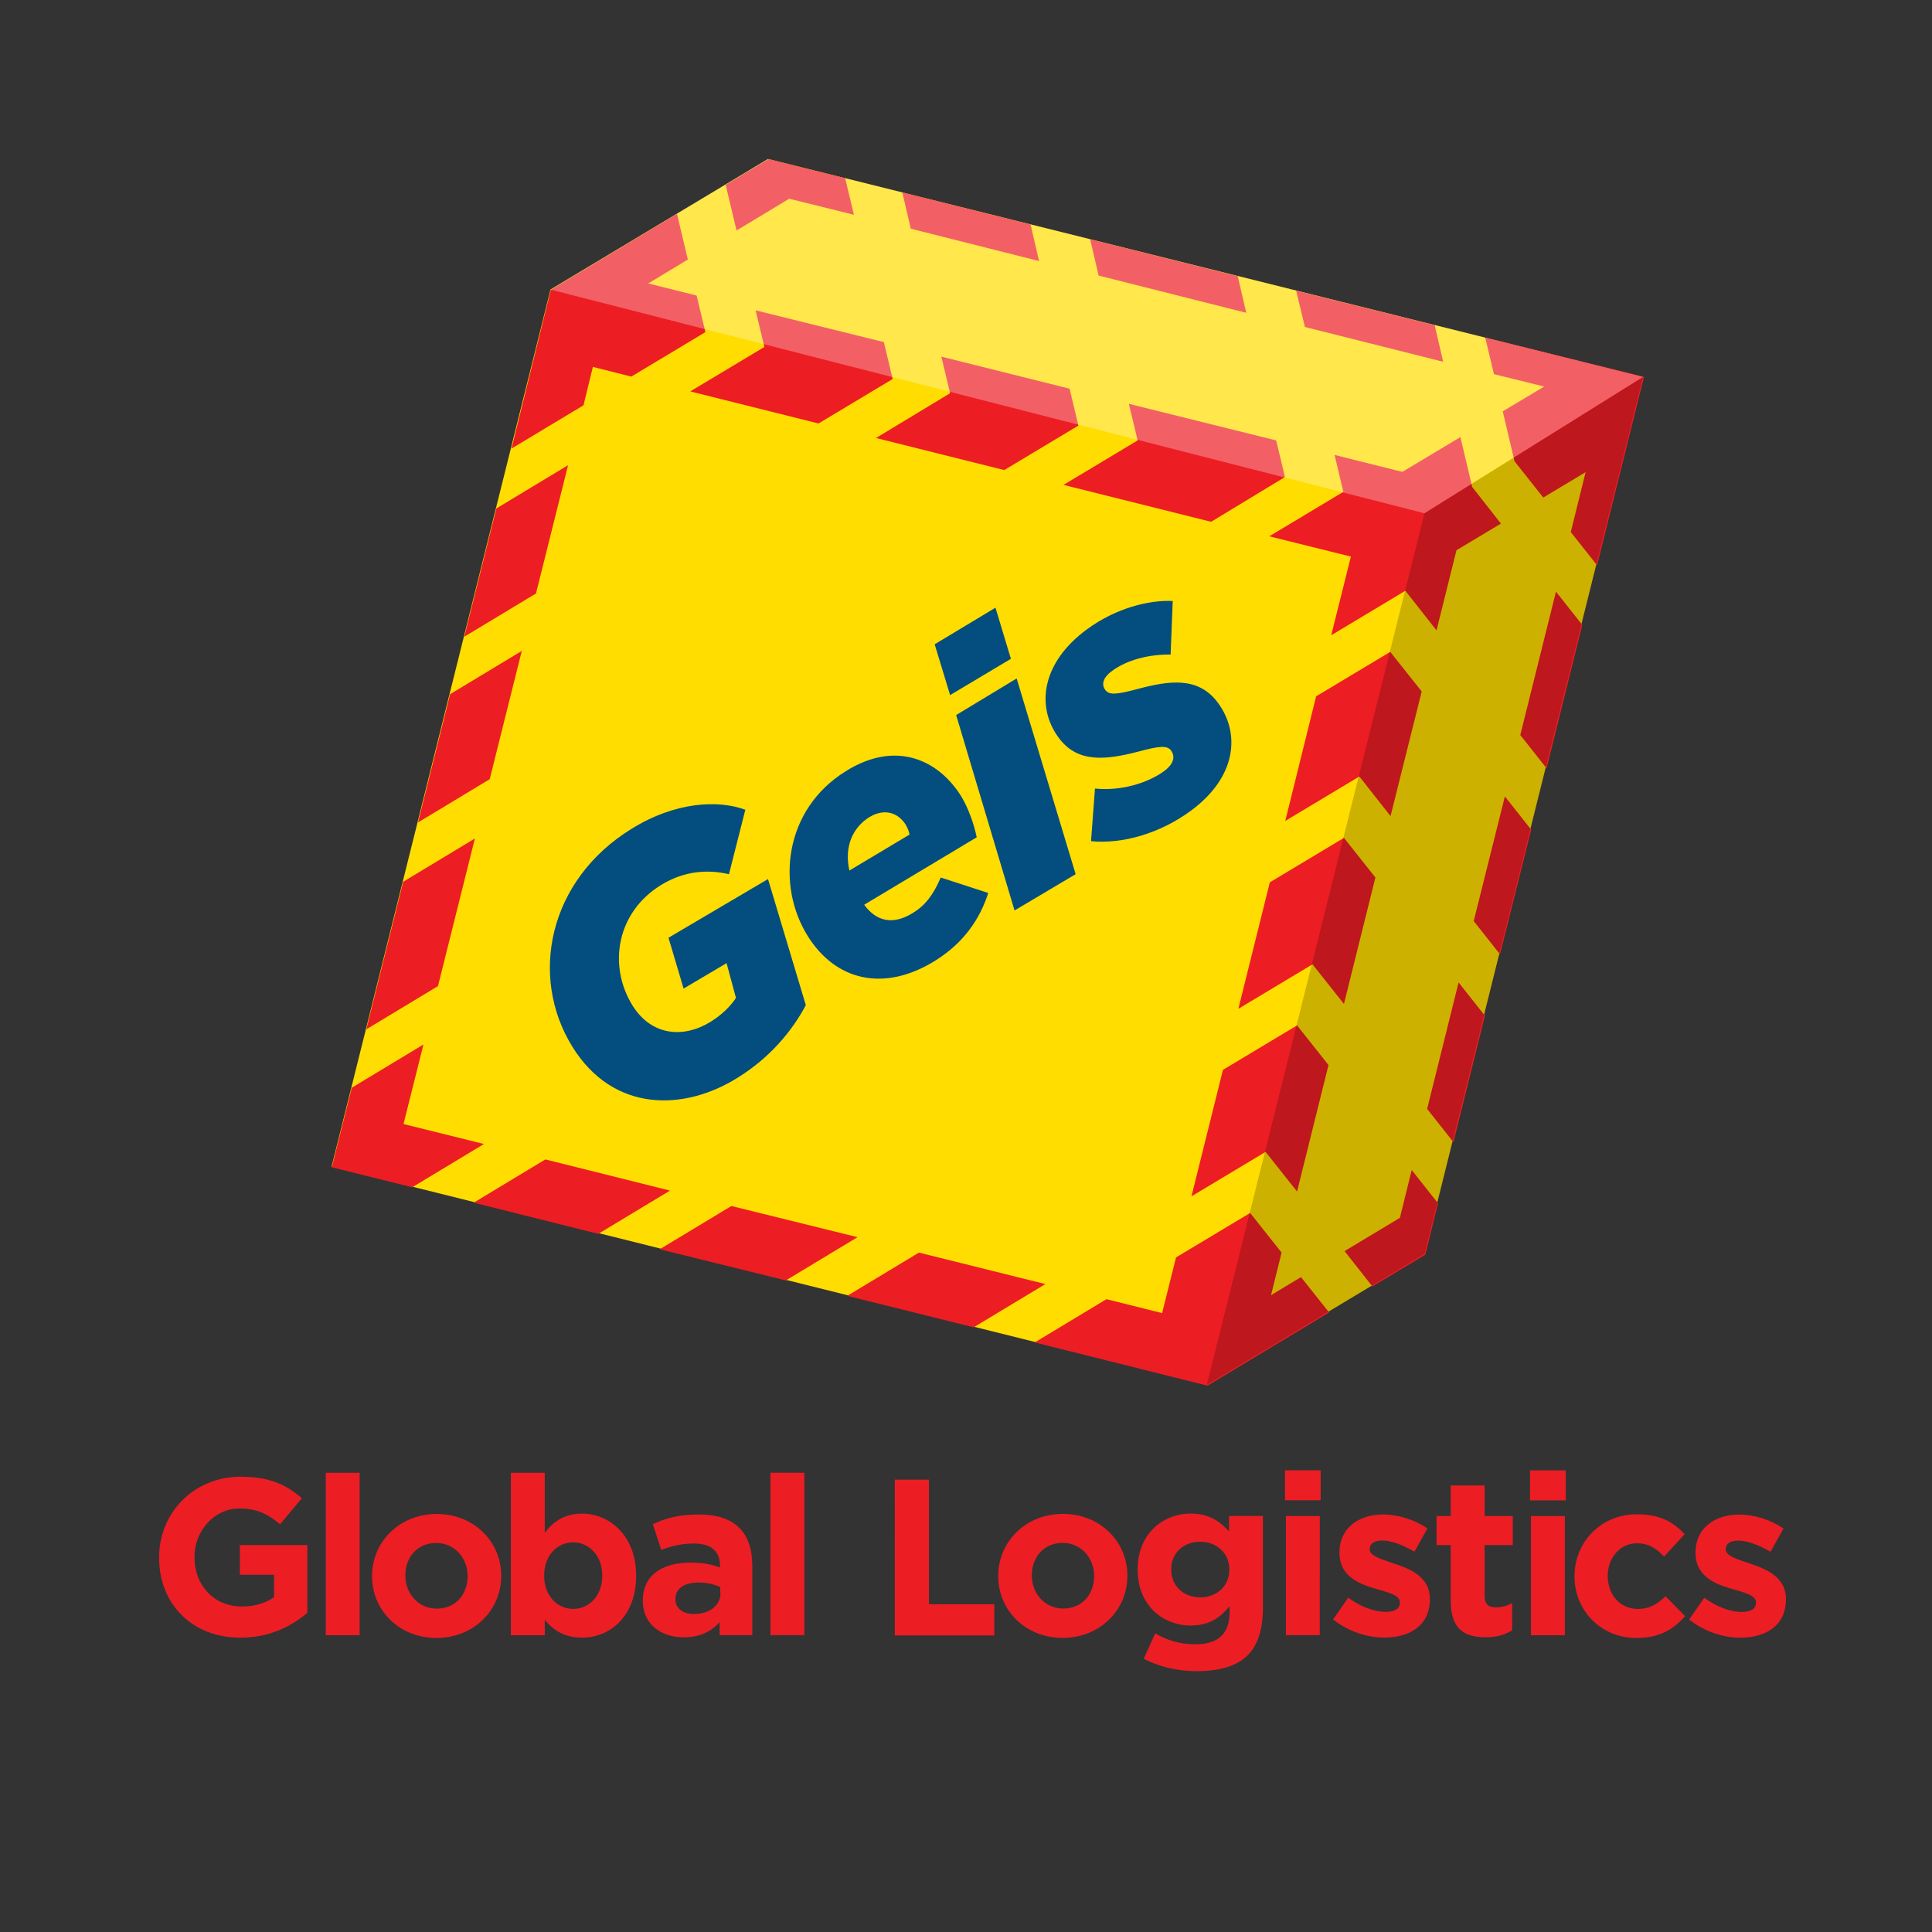 <?xml version="1.0" encoding="UTF-8" standalone="no"?>
<svg
		version="1.1"
		id="layer"
		x="0px"
		y="0px"
		viewBox="-7 -7 85 85"
		xml:space="preserve"
		width="70"
		height="70"
		xmlns="http://www.w3.org/2000/svg"
		xmlns:svg="http://www.w3.org/2000/svg"><rect x="-7" y="-7" width="85" height="85" fill="#333333" stroke="none"/><defs
   id="defs38" />
	<style
			type="text/css"
			id="style21">
	.st0{fill:#ED1D24;}
	.st1{fill:#FFDD00;}
	.st2{opacity:0.3;fill:#FFFFFF;}
	.st3{opacity:0.2;}
	.st4{fill:#044D7F;}
</style>
	<path
			class="st0"
			d="m 0,61.537 v -0.027 c 0,-1.943 1.517,-3.54 3.593,-3.54 1.238,0 1.983,0.333 2.688,0.945 L 5.323,60.06 C 4.791,59.621 4.325,59.368 3.527,59.368 c -1.091,0 -1.97,0.972 -1.97,2.129 v 0.013 c 0,1.251 0.865,2.169 2.076,2.169 0.546,0 1.038,-0.133 1.424,-0.413 V 62.282 H 3.553 v -1.304 h 2.968 v 2.981 C 5.816,64.558 4.844,65.05 3.593,65.05 1.464,65.064 0,63.573 0,61.537 m 7.333,3.407 H 8.823 V 57.797 H 7.333 Z M 9.369,62.349 c 0,1.504 1.198,2.715 2.835,2.715 1.637,0 2.848,-1.224 2.848,-2.728 v -0.013 c 0,-1.504 -1.211,-2.715 -2.835,-2.715 -1.637,0 -2.848,1.224 -2.848,2.728 v 0.013 m 4.205,0 c 0,0.772 -0.506,1.424 -1.357,1.424 -0.825,0 -1.384,-0.679 -1.384,-1.451 v -0.013 c 0,-0.772 0.506,-1.424 1.357,-1.424 0.825,0 1.384,0.679 1.384,1.451 v 0.013 m 3.394,1.916 c 0.346,0.426 0.838,0.785 1.637,0.785 1.251,0 2.382,-0.958 2.382,-2.715 v -0.027 c 0,-1.743 -1.171,-2.715 -2.382,-2.715 -0.772,0 -1.278,0.359 -1.637,0.852 v -2.648 h -1.491 v 7.146 h 1.491 v -0.679 m 2.529,-1.93 c 0,0.878 -0.586,1.451 -1.278,1.451 -0.692,0 -1.278,-0.572 -1.278,-1.451 v -0.027 c 0,-0.865 0.572,-1.451 1.278,-1.451 0.692,0 1.278,0.586 1.278,1.451 v 0.027 m 1.783,1.091 c 0,1.038 0.812,1.61 1.797,1.61 0.732,0 1.224,-0.266 1.584,-0.665 v 0.572 h 1.437 v -3.048 c 0,-0.705 -0.173,-1.278 -0.572,-1.677 -0.373,-0.373 -0.958,-0.586 -1.77,-0.586 -0.892,0 -1.451,0.16 -2.036,0.426 l 0.373,1.131 c 0.479,-0.173 0.878,-0.279 1.451,-0.279 0.745,0 1.131,0.346 1.131,0.958 v 0.093 c -0.373,-0.133 -0.759,-0.213 -1.278,-0.213 -1.238,0 -2.116,0.532 -2.116,1.677 v 0 m 3.42,-0.333 c 0,0.532 -0.466,0.918 -1.171,0.918 -0.479,0 -0.812,-0.24 -0.812,-0.639 v -0.027 c 0,-0.466 0.399,-0.719 1.025,-0.719 0.359,0 0.692,0.08 0.945,0.2 v 0.266 m 2.209,1.85 h 1.491 v -7.146 h -1.491 z m 5.47,0.013 h 4.378 v -1.371 h -2.875 v -5.483 h -1.504 z m 4.551,-2.608 c 0,1.504 1.198,2.715 2.835,2.715 1.637,0 2.848,-1.224 2.848,-2.728 v -0.013 c 0,-1.504 -1.211,-2.715 -2.835,-2.715 -1.637,0 -2.848,1.224 -2.848,2.728 v 0.013 m 4.219,0 c 0,0.772 -0.506,1.424 -1.357,1.424 -0.825,0 -1.384,-0.679 -1.384,-1.451 v -0.013 c 0,-0.772 0.506,-1.424 1.357,-1.424 0.825,0 1.384,0.679 1.384,1.451 v 0.013 m 2.183,3.633 c 0.665,0.346 1.464,0.546 2.316,0.546 1.011,0 1.77,-0.213 2.262,-0.705 0.439,-0.439 0.665,-1.131 0.665,-2.063 v -4.059 h -1.491 v 0.679 c -0.399,-0.439 -0.878,-0.785 -1.69,-0.785 -1.198,0 -2.329,0.878 -2.329,2.449 v 0.027 c 0,1.557 1.105,2.449 2.329,2.449 0.798,0 1.278,-0.319 1.717,-0.852 v 0.253 c 0,0.945 -0.479,1.424 -1.504,1.424 -0.692,0 -1.238,-0.173 -1.77,-0.479 l -0.506,1.118 m 3.766,-3.913 c 0,0.719 -0.559,1.211 -1.278,1.211 -0.719,0 -1.278,-0.492 -1.278,-1.211 v -0.027 c 0,-0.719 0.546,-1.211 1.278,-1.211 0.719,0 1.278,0.506 1.278,1.211 v 0.027 m 2.449,-3.061 h 1.57 v -1.318 h -1.57 z m 0.04,5.935 h 1.491 V 59.7 h -1.491 z m 2.076,-0.692 c 0.692,0.546 1.517,0.798 2.249,0.798 1.131,0 2.01,-0.532 2.01,-1.69 v -0.013 c 0,-0.958 -0.852,-1.318 -1.584,-1.557 -0.572,-0.2 -1.065,-0.333 -1.065,-0.625 v -0.027 c 0,-0.2 0.186,-0.359 0.546,-0.359 0.386,0 0.905,0.186 1.424,0.492 l 0.572,-1.025 c -0.572,-0.386 -1.291,-0.612 -1.956,-0.612 -1.065,0 -1.916,0.599 -1.916,1.664 v 0.027 c 0,1.011 0.838,1.357 1.57,1.57 0.586,0.173 1.091,0.279 1.091,0.612 v 0.013 c 0,0.24 -0.2,0.399 -0.625,0.399 -0.492,0 -1.091,-0.213 -1.65,-0.625 l -0.665,0.958 m 5.177,-0.785 c 0,1.211 0.612,1.57 1.53,1.57 0.506,0 0.865,-0.12 1.171,-0.306 v -1.198 c -0.213,0.12 -0.466,0.186 -0.732,0.186 -0.333,0 -0.479,-0.16 -0.479,-0.506 V 60.978 h 1.238 v -1.278 h -1.238 v -1.344 h -1.491 v 1.344 h -0.625 v 1.278 h 0.625 v 2.489 m 5.443,-1.118 c 0,1.504 1.158,2.715 2.728,2.715 1.051,0 1.637,-0.399 2.143,-0.958 l -0.865,-0.878 c -0.359,0.346 -0.705,0.559 -1.211,0.559 -0.812,0 -1.331,-0.652 -1.331,-1.451 v -0.013 c 0,-0.772 0.532,-1.424 1.278,-1.424 0.532,0 0.865,0.226 1.198,0.586 l 0.905,-0.985 c -0.492,-0.546 -1.105,-0.878 -2.089,-0.878 -1.61,0 -2.755,1.238 -2.755,2.728 v 0 m 5.044,1.903 c 0.692,0.546 1.517,0.798 2.249,0.798 1.131,0 2.01,-0.532 2.01,-1.69 v -0.013 c 0,-0.958 -0.852,-1.318 -1.584,-1.557 -0.572,-0.2 -1.065,-0.333 -1.065,-0.625 v -0.027 c 0,-0.2 0.186,-0.359 0.546,-0.359 0.386,0 0.905,0.186 1.424,0.492 l 0.572,-1.025 c -0.572,-0.386 -1.291,-0.612 -1.956,-0.612 -1.065,0 -1.916,0.599 -1.916,1.664 v 0.027 c 0,1.011 0.838,1.357 1.57,1.57 0.586,0.173 1.091,0.279 1.091,0.612 v 0.013 c 0,0.24 -0.2,0.399 -0.625,0.399 -0.492,0 -1.091,-0.213 -1.65,-0.625 l -0.665,0.958 m -7,-5.243 h 1.57 v -1.318 h -1.57 z m 0.04,5.935 h 1.491 v -5.243 h -1.491 z"
			id="path23"
			style="stroke-width:0.133"/>
	<polygon
			class="st1"
			points="399.6,476.4 110.1,404.2 182.5,114.1 254.5,70.9 543.9,143 471.6,433.1 "
			id="polygon25"
			transform="matrix(0.133,0,0,0.133,-7.053,-9.435)"/>
	<path
			class="st0"
			d="m 17.234,5.749 5.55,-3.34 0.479,2.01 -1.743,1.051 2.129,0.532 0.386,1.61 -3.261,1.956 -1.69,-0.426 -0.413,1.69 -3.167,1.903 z M 24.926,1.131 25.405,3.141 27.721,1.743 30.569,2.449 30.183,0.838 26.816,0 Z m 1.318,5.523 0.386,1.61 -3.261,1.956 5.643,1.411 3.261,-1.956 -0.386,-1.624 z m 6.454,-5.19 0.373,1.597 5.643,1.424 -0.373,-1.61 z m 8.264,2.063 0.373,1.597 6.494,1.637 -0.373,-1.61 z m 9.063,2.262 0.386,1.597 6.082,1.53 -0.373,-1.61 z m -18.485,6.481 5.643,1.411 3.261,-1.956 -0.386,-1.624 -5.643,-1.411 0.386,1.61 z m 8.251,2.063 6.494,1.624 3.247,-1.97 -0.386,-1.61 -6.481,-1.61 0.386,1.61 z m 12.643,3.154 -0.865,3.46 3.261,-1.956 1.371,1.743 0.878,-3.527 1.956,-1.171 -1.264,-1.61 -0.519,-2.196 -2.555,1.53 -2.981,-0.745 0.386,1.624 -3.261,1.956 z m -2.888,11.631 3.261,-1.956 1.371,1.743 1.371,-5.483 -1.384,-1.743 -3.261,1.956 z m -2.063,8.264 3.261,-1.956 1.384,1.743 1.384,-5.563 -1.384,-1.743 -3.261,1.956 z m -2.063,8.251 3.261,-1.956 1.384,1.743 1.384,-5.563 -1.384,-1.743 -3.261,1.956 z m 0.705,8.331 5.35,-3.221 -1.238,-1.557 -1.318,0.798 0.466,-1.876 -1.384,-1.743 -3.261,1.956 -0.612,2.449 -2.449,-0.612 -3.154,1.903 z m -10.287,-2.568 3.154,-1.903 -5.563,-1.384 -3.154,1.903 z m -8.264,-2.063 3.154,-1.903 -5.55,-1.371 -3.154,1.903 z m -8.251,-2.049 3.154,-1.903 -5.483,-1.371 -3.154,1.903 z m -11.725,-2.928 3.54,0.878 3.154,-1.903 -3.54,-0.878 0.878,-3.5 -3.154,1.903 z m 4.671,-7.972 1.624,-6.494 -3.154,1.903 -1.624,6.494 z m 2.276,-9.103 1.411,-5.643 -3.154,1.903 -1.411,5.643 z m 2.036,-8.171 1.411,-5.643 -3.154,1.903 -1.411,5.643 z m 41.761,-11.259 0.386,1.61 2.209,0.546 -1.823,1.091 0.519,2.196 1.264,1.597 1.863,-1.118 -0.652,2.635 1.158,1.464 2.063,-8.291 z m 1.544,17.487 1.158,1.464 1.57,-6.308 -1.158,-1.464 z m -2.049,8.185 1.158,1.464 1.371,-5.483 -1.158,-1.464 z m -2.049,8.264 1.158,1.464 1.384,-5.563 -1.158,-1.464 z m -2.409,7.812 2.329,-1.397 0.559,-2.262 -1.158,-1.464 -0.519,2.103 -2.435,1.464 z"
			id="path27"
			style="stroke-width:0.133"/>
	<polygon
			class="st2"
			points="182.5,114.1 471.6,188.1 543.9,143 254.4,70.9 "
			id="polygon29"
			transform="matrix(0.133,0,0,0.133,-7.053,-9.435)"/>
	<polygon
			class="st3"
			points="543.9,143 471.6,433.1 399.6,476.4 471.6,188.1 "
			id="polygon31"
			transform="matrix(0.133,0,0,0.133,-7.053,-9.435)"/>
	<path
			class="st4"
			d="m 18.179,39.046 c -1.903,-3.074 -1.065,-7.319 2.608,-9.582 1.93,-1.198 3.819,-1.278 5.004,-0.838 l -0.719,2.835 c -0.918,-0.213 -1.956,-0.16 -2.994,0.479 -1.943,1.198 -2.342,3.527 -1.251,5.297 0.838,1.344 2.249,1.451 3.434,0.719 0.532,-0.333 0.878,-0.692 1.118,-1.051 l -0.413,-1.53 -1.89,1.118 -0.665,-2.236 4.378,-2.582 1.664,5.55 c -0.612,1.145 -1.584,2.316 -3.008,3.194 -2.289,1.437 -5.43,1.584 -7.266,-1.371 M 33.164,33.164 c -0.892,0.559 -1.624,0.359 -2.143,-0.359 l 4.951,-2.968 C 35.852,29.251 35.599,28.546 35.293,28.04 34.295,26.43 32.419,25.552 30.223,26.922 c -2.755,1.703 -3.061,5.057 -1.69,7.253 1.251,2.01 3.394,2.462 5.589,1.105 1.291,-0.798 1.996,-1.863 2.356,-2.994 L 34.388,31.607 C 34.069,32.365 33.696,32.845 33.164,33.164 m -2.795,-1.863 c -0.24,-1.091 0.173,-1.903 0.865,-2.342 0.692,-0.426 1.291,-0.186 1.61,0.319 0.08,0.133 0.146,0.293 0.173,0.439 z m 4.432,-7.719 2.675,-1.597 -0.679,-2.249 -2.675,1.61 z m 2.835,9.475 2.688,-1.597 -2.595,-8.61 -2.662,1.61 z m 3.367,-3.048 c 1.397,0.133 3.034,-0.346 4.378,-1.331 2.036,-1.491 2.196,-3.42 1.198,-4.764 -0.865,-1.171 -2.169,-0.958 -3.487,-0.612 -0.945,0.253 -1.291,0.293 -1.464,0.053 -0.186,-0.253 -0.093,-0.559 0.319,-0.852 0.639,-0.466 1.597,-0.719 2.555,-0.705 l 0.093,-2.356 c -1.025,-0.053 -2.502,0.306 -3.78,1.251 -1.943,1.424 -2.276,3.354 -1.238,4.764 0.825,1.118 2.049,0.985 3.5,0.612 0.892,-0.24 1.278,-0.293 1.451,-0.04 0.186,0.266 0.106,0.586 -0.306,0.892 -0.719,0.532 -1.916,0.892 -3.048,0.772 l -0.173,2.316"
			id="path33"
			style="stroke-width:0.133"/>
</svg>
